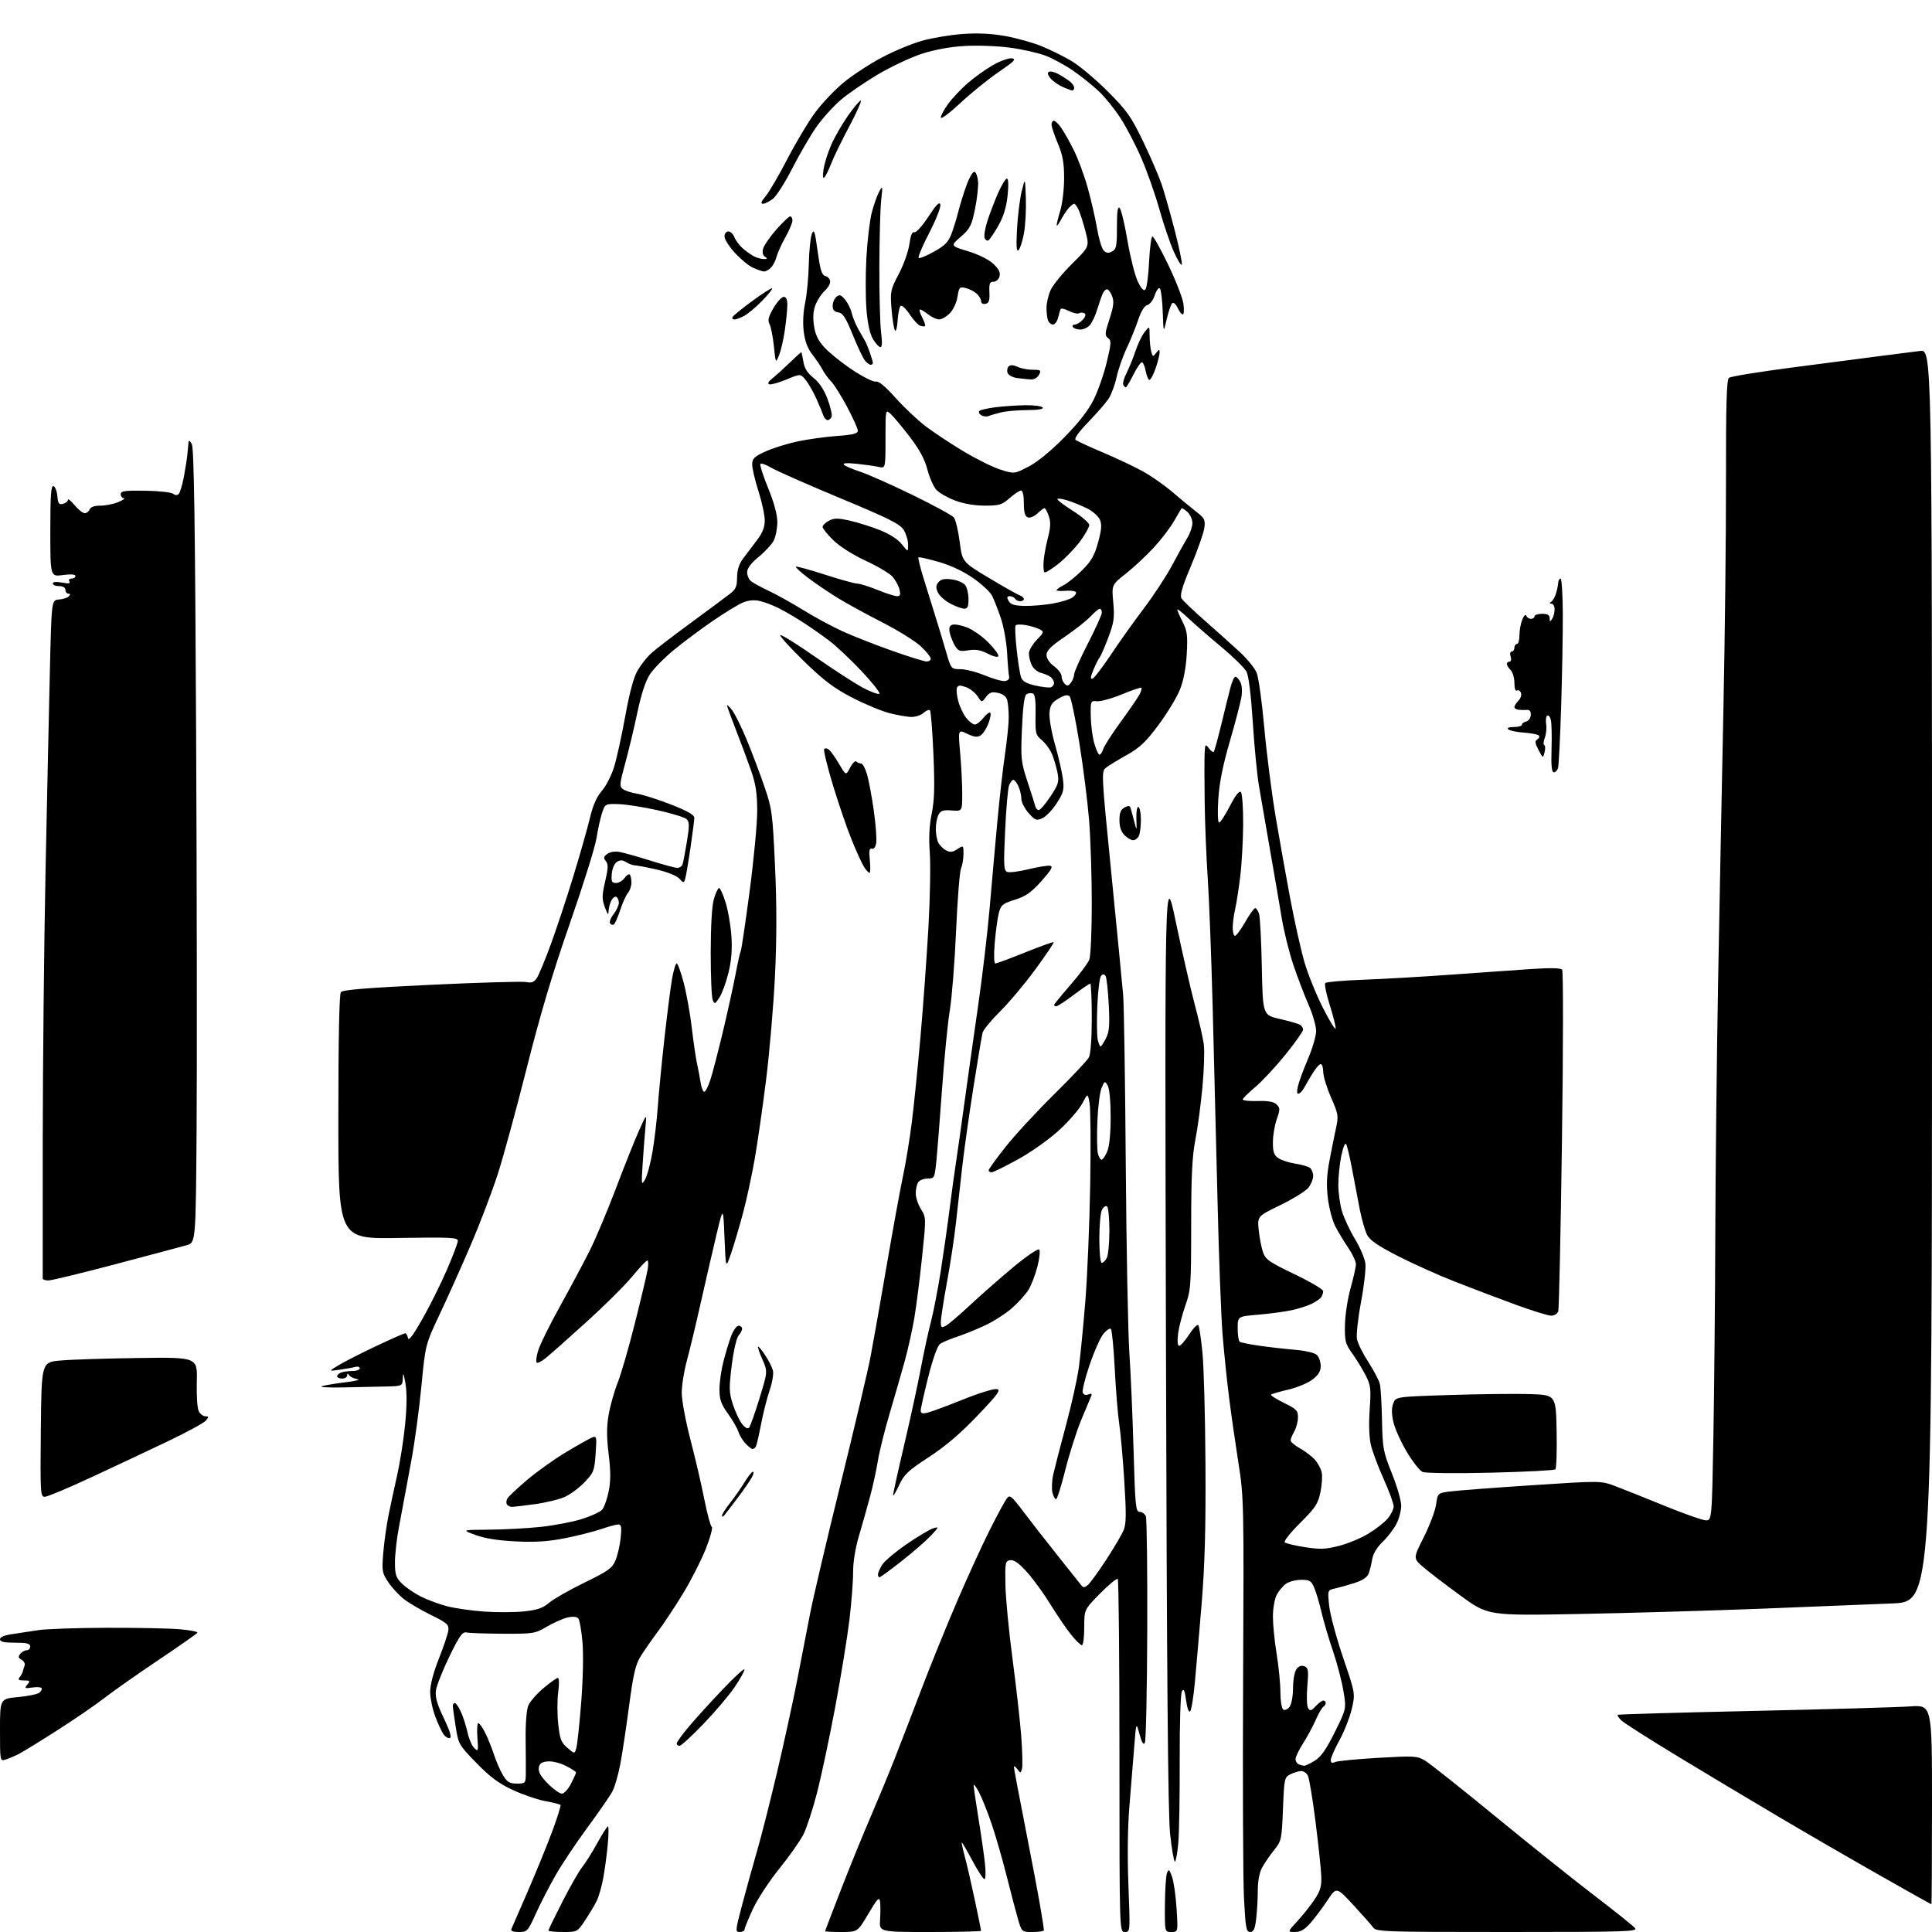 <?xml version="1.0" encoding="UTF-8" standalone="no"?>
<svg 
  version="1.1" 
  xmlns="http://www.w3.org/2000/svg" 
  xmlns:xlink="http://www.w3.org/1999/xlink" 
  xmlns:svg="http://www.w3.org/2000/svg"
  xmlns:rdf="http://www.w3.org/1999/02/22-rdf-syntax-ns#"
  xmlns:cc="http://creativecommons.org/ns#"
  xmlns:dc="http://purl.org/dc/elements/1.1/"
  viewBox="0 0 768 768"
  width="768"
  height="768"
>
<style>svg {background-color: white; }</style>"
<path stroke="none" fill="black" fill-rule="evenodd" d="M206.24,768.00C203.86,768.00 202.95,767.61 203.31,766.75C203.60,766.06 206.48,759.42 209.72,752.00C212.95,744.58 217.32,733.87 219.44,728.22C221.55,722.57 223.06,717.73 222.80,717.47C222.54,717.21 219.80,716.53 216.71,715.96C213.63,715.38 207.82,713.39 203.80,711.52C198.25,708.94 194.79,706.37 189.38,700.81C182.41,693.65 182.24,693.36 181.13,686.31C180.51,682.35 180.00,678.64 180.00,678.06C180.00,677.48 180.38,677.00 180.85,677.00C181.31,677.00 182.43,678.69 183.33,680.75C184.23,682.81 185.39,686.48 185.91,688.89C186.43,691.30 187.61,694.00 188.53,694.89C190.10,696.39 190.19,696.12 189.78,690.75C189.53,687.59 189.70,685.00 190.15,685.00C190.59,685.00 191.81,686.69 192.84,688.75C193.88,690.81 195.46,694.75 196.37,697.50C197.27,700.25 198.90,703.96 199.99,705.75C201.62,708.42 202.60,709.00 205.46,709.00C208.82,709.00 208.96,708.86 209.02,705.25C209.05,703.19 209.02,696.85 208.95,691.17C208.88,685.23 209.32,679.64 210.00,678.00C210.64,676.44 213.35,673.33 216.02,671.08C218.68,668.84 221.27,667.00 221.76,667.00C222.28,667.00 222.34,669.37 221.90,672.60C221.49,675.69 221.48,681.38 221.90,685.26C222.54,691.30 223.06,692.66 225.53,694.78C228.41,697.26 228.41,697.26 229.10,694.88C229.48,693.57 230.35,685.45 231.03,676.82C231.75,667.75 231.97,657.64 231.55,652.82C231.15,648.25 230.40,643.99 229.88,643.36C229.28,642.63 227.75,642.49 225.65,642.97C223.83,643.38 220.13,645.01 217.43,646.60C212.69,649.38 212.03,649.49 200.00,649.43C193.12,649.40 186.60,649.18 185.50,648.94C183.82,648.57 182.71,650.12 178.63,658.50C175.95,664.00 173.54,670.08 173.29,672.00C172.94,674.62 173.73,677.39 176.42,683.00C178.80,687.94 179.62,690.63 178.85,690.88C178.20,691.10 177.07,690.45 176.34,689.45C175.60,688.44 174.10,685.21 173.00,682.27C171.90,679.33 171.00,674.92 171.00,672.47C171.00,669.72 172.34,664.66 174.49,659.26C176.40,654.44 178.09,649.38 178.24,648.00C178.47,645.81 177.62,645.07 171.36,642.00C167.43,640.08 162.58,637.23 160.57,635.67C158.56,634.11 155.75,631.07 154.32,628.90C151.89,625.24 151.76,624.45 152.36,617.23C152.71,612.98 153.64,606.35 154.42,602.50C155.19,598.65 156.74,591.45 157.86,586.50C158.98,581.55 160.40,572.55 161.01,566.50C161.74,559.24 161.80,553.63 161.18,550.00C160.48,545.94 160.20,545.35 160.12,547.75C160.00,551.00 160.00,551.00 153.25,551.16C149.54,551.25 141.78,551.41 136.00,551.53C130.22,551.64 126.65,551.41 128.06,551.00C129.47,550.60 133.75,549.90 137.56,549.45C141.47,548.98 143.41,548.44 142.00,548.21C140.62,547.98 139.17,547.28 138.77,546.65C138.23,545.81 138.03,545.84 138.02,546.75C138.01,547.44 137.10,548.00 136.00,548.00C134.90,548.00 134.00,547.60 134.00,547.11C134.00,546.62 134.71,545.94 135.58,545.61C136.45,545.27 138.48,545.00 140.08,545.00C141.69,545.00 143.00,544.52 143.00,543.93C143.00,543.35 142.21,543.09 141.25,543.36C140.29,543.63 137.47,544.14 135.00,544.49C130.50,545.12 130.50,545.12 135.00,542.47C137.47,541.01 144.18,537.61 149.90,534.91C155.62,532.21 160.65,530.00 161.08,530.00C161.51,530.00 162.00,530.87 162.18,531.93C162.40,533.23 164.24,530.78 167.86,524.41C170.81,519.22 175.20,510.42 177.61,504.86C180.02,499.29 182.00,494.06 182.00,493.24C182.00,491.92 178.92,491.78 158.25,492.11C134.50,492.50 134.50,492.50 134.50,444.10C134.50,413.36 134.86,395.23 135.50,394.41C136.24,393.46 145.72,392.68 171.42,391.47C190.63,390.56 207.61,390.07 209.16,390.38C211.36,390.82 212.31,390.45 213.44,388.72C214.23,387.50 216.74,381.45 219.00,375.27C221.26,369.09 225.28,356.94 227.93,348.27C230.58,339.60 233.55,329.18 234.51,325.13C235.72,320.08 237.21,316.69 239.24,314.38C240.88,312.52 243.06,308.26 244.10,304.92C245.14,301.59 247.14,292.47 248.55,284.68C250.26,275.22 251.90,269.17 253.47,266.50C254.76,264.30 257.10,261.31 258.66,259.86C260.22,258.40 267.35,252.92 274.50,247.68C281.65,242.43 288.74,237.17 290.25,235.99C292.49,234.25 293.00,233.05 293.00,229.57C293.00,226.71 293.74,224.28 295.25,222.23C296.49,220.55 298.96,217.27 300.75,214.94C303.11,211.86 304.00,209.65 304.00,206.89C304.00,204.79 302.88,199.57 301.51,195.29C300.14,191.00 299.02,186.24 299.01,184.69C299.00,182.28 299.73,181.56 304.26,179.48C307.15,178.16 312.89,176.36 317.01,175.48C321.13,174.61 328.21,173.63 332.75,173.30C339.11,172.84 341.00,172.36 341.00,171.22C341.00,170.40 339.09,166.15 336.75,161.76C334.41,157.37 331.55,152.81 330.40,151.64C329.24,150.46 327.71,148.38 327.00,147.00C326.29,145.62 324.47,142.92 322.96,140.98C321.06,138.57 319.98,135.71 319.50,131.87C319.07,128.44 319.29,123.98 320.05,120.38C320.74,117.15 321.40,110.22 321.51,105.00C321.62,99.78 322.17,94.38 322.73,93.00C323.59,90.87 323.93,91.88 325.03,99.89C326.08,107.51 326.67,109.36 328.16,109.75C329.17,110.02 330.00,111.01 330.00,111.96C330.00,112.91 329.04,114.55 327.86,115.60C326.69,116.64 325.08,119.03 324.29,120.89C323.30,123.24 323.06,125.83 323.54,129.26C324.04,132.96 325.11,135.23 327.69,138.08C329.60,140.19 334.60,144.21 338.81,147.02C343.02,149.82 347.22,151.92 348.13,151.67C349.24,151.39 351.88,153.55 355.94,158.09C359.31,161.86 364.64,166.91 367.79,169.32C370.93,171.73 377.72,176.24 382.89,179.34C388.05,182.44 394.73,185.76 397.73,186.70C403.18,188.42 403.18,188.42 408.84,185.50C412.38,183.67 417.72,179.31 423.09,173.84C428.91,167.92 432.69,163.04 434.81,158.74C436.53,155.24 438.85,148.58 439.96,143.94C441.77,136.42 441.82,135.38 440.46,134.37C439.11,133.36 439.17,132.52 441.03,126.85C442.68,121.84 442.90,119.88 442.09,117.73C441.52,116.23 440.58,115.00 440.00,115.00C439.43,115.00 438.57,116.01 438.11,117.25C437.64,118.49 436.69,121.30 436.00,123.50C435.32,125.70 434.06,128.29 433.22,129.25C432.38,130.21 430.66,131.00 429.40,131.00C428.15,131.00 426.84,130.55 426.50,130.00C426.16,129.45 426.51,129.00 427.29,129.00C428.06,129.00 429.46,128.14 430.41,127.10C431.54,125.86 431.76,124.97 431.07,124.54C430.48,124.18 429.54,124.16 428.99,124.51C428.43,124.85 426.63,124.47 425.00,123.65C423.36,122.83 421.85,122.46 421.65,122.83C421.44,123.20 420.98,124.74 420.62,126.25C420.26,127.76 419.34,129.00 418.59,129.00C417.83,129.00 416.94,128.29 416.61,127.42C416.27,126.55 416.00,124.25 416.00,122.32C416.00,120.38 416.77,117.16 417.72,115.15C418.67,113.14 422.51,108.47 426.25,104.77C433.06,98.03 433.06,98.03 431.50,91.99C430.63,88.66 429.42,84.83 428.80,83.47C428.19,82.11 427.37,81.00 426.99,81.00C426.62,81.00 425.62,81.79 424.78,82.75C423.94,83.71 422.54,85.85 421.67,87.50C420.79,89.15 420.07,90.05 420.05,89.50C420.03,88.95 420.69,86.29 421.51,83.59C422.33,80.89 423.00,75.14 423.00,70.81C423.00,64.67 422.45,61.64 420.50,57.00C419.12,53.73 418.00,50.37 418.00,49.53C418.00,48.69 418.42,48.00 418.93,48.00C419.44,48.00 420.74,49.24 421.81,50.75C422.87,52.26 425.13,56.25 426.81,59.60C428.50,62.96 431.00,69.71 432.37,74.60C433.74,79.50 435.42,86.81 436.11,90.86C436.80,94.90 437.98,98.84 438.75,99.61C439.78,100.63 440.64,100.73 442.07,99.96C443.75,99.06 444.00,97.80 444.00,90.26C444.00,84.01 444.30,81.90 445.09,82.69C445.69,83.29 447.08,89.10 448.18,95.60C449.29,102.10 451.11,109.38 452.23,111.77C453.61,114.70 454.61,115.79 455.29,115.11C455.84,114.56 456.52,109.58 456.78,104.05C457.05,98.52 457.65,94.00 458.12,94.00C458.59,94.00 461.41,99.06 464.39,105.25C467.37,111.44 470.09,118.41 470.42,120.75C470.75,123.09 470.64,125.00 470.17,125.00C469.70,125.00 468.80,123.85 468.16,122.44C467.52,121.04 466.57,120.15 466.06,120.46C465.55,120.78 464.54,123.61 463.82,126.77C462.50,132.50 462.50,132.50 462.21,124.01C462.04,119.33 461.53,115.13 461.06,114.66C460.60,114.20 459.70,115.38 459.07,117.30C458.43,119.22 457.09,121.01 456.08,121.27C454.92,121.57 453.59,123.73 452.46,127.12C451.48,130.08 449.41,135.17 447.87,138.44C446.32,141.71 444.52,146.89 443.86,149.94C443.20,153.00 441.77,156.85 440.68,158.50C439.59,160.15 435.97,164.31 432.64,167.74C428.98,171.50 426.96,174.31 427.54,174.83C428.07,175.29 433.00,177.58 438.50,179.90C444.00,182.23 451.20,185.64 454.50,187.48C457.80,189.32 463.03,193.00 466.13,195.66C469.23,198.32 473.44,201.80 475.49,203.38C478.85,205.97 479.18,206.64 478.74,209.88C478.47,211.87 476.10,218.62 473.46,224.89C469.87,233.44 468.93,236.67 469.69,237.89C470.25,238.77 474.48,242.82 479.10,246.87C483.72,250.93 489.89,256.46 492.82,259.17C495.75,261.88 498.76,265.58 499.53,267.41C500.29,269.23 501.65,279.00 502.56,289.11C503.46,299.22 505.49,315.15 507.06,324.50C508.63,333.85 511.28,348.70 512.94,357.50C514.61,366.30 517.09,377.43 518.47,382.24C519.84,387.04 523.20,395.37 525.93,400.74C528.66,406.11 530.92,409.73 530.95,408.79C530.98,407.85 529.89,403.58 528.53,399.31C527.18,395.03 526.41,391.19 526.84,390.76C527.27,390.33 534.12,389.74 542.06,389.45C550.00,389.16 565.73,388.25 577.00,387.43C588.27,386.61 602.59,385.60 608.81,385.19C616.25,384.70 620.41,384.79 620.97,385.47C621.45,386.04 621.42,416.30 620.91,452.97C620.41,489.53 619.74,520.24 619.43,521.22C619.11,522.23 617.89,523.00 616.62,523.00C615.39,523.00 609.01,521.02 602.44,518.61C595.87,516.20 585.13,512.12 578.56,509.55C571.99,506.99 561.74,502.39 555.78,499.34C547.85,495.29 544.55,493.03 543.46,490.91C542.63,489.32 541.32,484.76 540.53,480.76C539.75,476.77 538.35,469.45 537.43,464.50C536.51,459.55 535.43,455.14 535.03,454.70C534.63,454.26 533.78,456.47 533.15,459.62C532.52,462.76 532.00,467.88 532.00,470.99C532.00,474.09 532.67,478.86 533.48,481.57C534.30,484.28 536.60,489.20 538.61,492.50C540.61,495.80 542.47,500.16 542.75,502.18C543.02,504.20 542.25,511.13 541.03,517.58C539.81,524.03 539.09,530.68 539.42,532.36C539.76,534.04 541.79,538.13 543.95,541.45C546.10,544.78 548.15,548.67 548.50,550.09C548.85,551.52 549.24,558.04 549.37,564.59C549.59,575.72 549.85,577.10 553.30,585.71C555.34,590.78 557.00,596.53 557.00,598.50C557.00,600.47 556.14,603.75 555.09,605.79C554.04,607.83 551.57,611.05 549.60,612.94C547.30,615.15 545.82,617.64 545.45,619.94C545.13,621.90 544.48,624.47 544.00,625.65C543.45,627.03 541.42,628.33 538.32,629.31C535.67,630.14 532.20,631.11 530.62,631.46C527.73,632.10 527.73,632.10 528.37,638.33C528.72,641.75 531.21,651.00 533.89,658.88C538.77,673.21 538.77,673.21 537.34,679.36C536.55,682.74 534.35,688.33 532.45,691.78C530.55,695.24 529.00,698.78 529.00,699.64C529.00,700.77 529.49,700.99 530.75,700.43C531.71,700.01 539.39,699.26 547.82,698.77C562.10,697.94 563.36,698.01 566.43,699.83C568.24,700.90 580.93,710.96 594.61,722.19C608.30,733.42 626.05,747.61 634.07,753.73C642.08,759.85 649.22,765.56 649.94,766.43C651.12,767.85 646.45,768.00 599.18,768.00C549.71,768.00 547.05,767.91 545.81,766.15C545.09,765.14 541.52,761.10 537.88,757.17C531.26,750.04 531.26,750.04 527.68,755.42C525.72,758.39 522.69,762.43 520.95,764.40C518.63,767.04 516.99,768.00 514.77,768.00C511.75,768.00 511.75,768.00 515.77,763.63C517.98,761.23 521.06,757.35 522.61,755.01C524.89,751.56 525.39,749.79 525.22,745.63C525.10,742.81 524.07,733.09 522.93,724.04C521.78,714.99 520.41,706.78 519.89,705.79C519.36,704.81 518.16,704.01 517.21,704.01C516.27,704.02 514.38,704.60 513.00,705.29C510.58,706.51 510.48,706.94 510.00,719.11C509.52,731.22 509.39,731.79 506.50,735.40C504.85,737.45 502.71,740.57 501.75,742.32C500.64,744.34 500.00,747.69 499.99,751.50C499.99,754.80 499.70,759.86 499.35,762.75C498.86,766.85 498.34,768.00 496.96,768.00C495.41,768.00 495.12,766.46 494.51,754.75C494.12,747.46 493.96,708.65 494.15,668.50C494.49,597.22 494.45,595.17 492.29,581.50C491.08,573.80 489.40,562.10 488.57,555.50C487.73,548.90 486.57,537.65 485.99,530.50C485.41,523.35 484.50,499.27 483.98,477.00C483.45,454.73 482.58,420.07 482.05,400.00C481.51,379.93 480.63,356.98 480.09,349.00C479.54,341.02 479.00,327.52 478.88,319.00C478.76,310.48 478.75,301.70 478.86,299.50C479.05,295.77 479.16,295.63 480.52,297.43C481.32,298.49 482.21,299.13 482.48,298.85C482.76,298.57 484.12,293.65 485.50,287.92C486.88,282.19 488.52,275.59 489.14,273.25C489.75,270.91 490.64,269.00 491.09,269.00C491.55,269.00 492.43,269.93 493.04,271.07C493.70,272.31 493.87,274.79 493.46,277.22C493.08,279.46 490.99,287.42 488.82,294.90C486.06,304.38 484.69,311.30 484.29,317.75C483.96,322.97 484.10,327.00 484.60,327.00C485.10,326.99 487.03,324.04 488.89,320.44C491.11,316.14 492.62,314.22 493.26,314.86C493.81,315.41 494.21,321.17 494.17,327.76C494.13,334.32 493.60,343.69 492.99,348.59C492.39,353.49 491.48,359.30 490.97,361.50C490.46,363.70 490.04,366.96 490.02,368.75C490.01,370.54 490.42,372.00 490.93,372.00C491.44,372.00 493.27,369.53 495.00,366.50C496.73,363.48 498.51,361.00 498.96,361.00C499.40,361.00 500.09,362.01 500.49,363.25C500.89,364.49 501.39,374.05 501.60,384.50C501.98,403.50 501.98,403.50 508.78,405.06C512.52,405.92 516.13,406.96 516.79,407.37C517.46,407.78 518.00,408.66 518.00,409.32C518.00,409.98 514.87,414.41 511.05,419.16C507.22,423.91 501.82,429.72 499.05,432.06C496.27,434.40 494.00,436.66 494.00,437.08C494.00,437.50 496.68,437.77 499.96,437.67C504.20,437.55 506.37,437.95 507.48,439.06C508.89,440.46 508.90,441.04 507.52,444.93C506.69,447.31 506.00,451.43 506.00,454.10C506.00,458.03 506.43,459.23 508.25,460.43C509.49,461.24 512.52,462.21 515.00,462.59C517.48,462.96 520.06,463.72 520.75,464.26C521.44,464.80 522.00,466.25 522.00,467.49C522.00,468.72 521.15,470.81 520.12,472.12C519.08,473.44 514.08,476.54 509.02,479.01C499.80,483.50 499.80,483.50 500.36,489.00C500.67,492.02 501.44,495.98 502.07,497.79C503.08,500.68 504.61,501.74 514.61,506.53C520.88,509.53 525.99,512.55 525.98,513.24C525.98,513.93 525.64,515.00 525.23,515.61C524.83,516.22 523.15,517.40 521.50,518.24C519.85,519.07 516.18,520.25 513.35,520.85C510.51,521.45 504.55,522.24 500.10,522.61C492.00,523.29 492.00,523.29 492.00,528.08C492.00,530.72 492.37,533.11 492.83,533.39C493.29,533.68 496.55,534.34 500.08,534.87C503.61,535.40 509.99,536.14 514.27,536.51C519.02,536.91 522.61,537.75 523.52,538.66C524.33,539.47 525.00,541.44 525.00,543.02C525.00,545.10 524.09,546.60 521.70,548.41C519.89,549.80 515.57,551.59 512.10,552.40C508.63,553.21 505.56,554.10 505.28,554.39C504.99,554.67 507.29,556.15 510.38,557.66C515.39,560.12 516.00,560.75 515.96,563.46C515.95,565.13 515.29,567.62 514.50,569.00C513.71,570.38 513.05,571.98 513.04,572.57C513.02,573.15 514.69,574.58 516.76,575.74C518.82,576.91 521.47,578.90 522.63,580.18C523.79,581.46 525.02,583.71 525.37,585.19C525.72,586.66 525.50,590.26 524.89,593.19C523.92,597.81 522.88,599.39 516.83,605.39C513.01,609.19 510.25,612.65 510.70,613.10C511.14,613.54 514.75,614.41 518.71,615.02C524.70,615.95 526.96,615.87 532.20,614.53C535.67,613.65 540.91,611.48 543.85,609.71C546.80,607.95 550.29,605.23 551.60,603.67C552.92,602.12 554.00,599.93 554.00,598.81C554.00,597.68 552.20,592.77 550.01,587.90C547.81,583.02 545.52,576.89 544.92,574.27C544.25,571.39 544.08,565.86 544.47,560.32C545.04,552.10 544.88,550.68 542.92,546.82C541.72,544.44 539.33,540.54 537.62,538.14C534.78,534.16 534.51,533.13 534.64,526.64C534.71,522.71 535.72,516.13 536.89,512.02C538.05,507.91 539.00,503.63 539.00,502.52C538.99,501.41 537.62,498.48 535.94,496.00C534.27,493.52 531.96,489.72 530.83,487.55C529.69,485.38 528.36,480.39 527.87,476.47C527.21,471.18 527.37,467.29 528.48,461.42C529.30,457.06 530.47,451.21 531.09,448.40C532.13,443.63 532.01,442.85 529.10,436.23C527.40,432.35 526.00,427.78 526.00,426.08C526.00,424.39 525.56,423.00 525.01,423.00C524.47,423.00 523.00,424.69 521.73,426.75C520.47,428.81 518.97,431.37 518.40,432.44C517.83,433.51 516.87,434.54 516.27,434.74C515.54,434.99 515.43,434.03 515.95,431.80C516.36,429.99 518.15,425.12 519.92,421.00C521.68,416.88 523.15,411.89 523.18,409.93C523.21,407.97 521.85,403.20 520.15,399.35C518.46,395.49 515.72,388.30 514.07,383.38C512.42,378.45 510.37,370.16 509.51,364.96C508.65,359.76 506.57,347.62 504.88,338.00C503.20,328.38 501.22,316.90 500.47,312.50C499.72,308.10 498.61,296.67 498.00,287.10C497.31,276.23 496.37,268.68 495.50,267.00C494.73,265.52 490.14,261.02 485.30,257.00C480.46,252.98 474.59,247.86 472.25,245.64C469.91,243.41 468.00,241.92 468.00,242.33C468.00,242.74 468.95,244.94 470.11,247.22C471.92,250.77 472.16,252.59 471.75,259.93C471.44,265.44 470.49,270.48 469.07,274.06C467.86,277.12 464.05,283.42 460.61,288.06C455.58,294.85 453.13,297.19 448.12,300.00C444.68,301.93 440.94,304.20 439.81,305.06C437.74,306.63 437.74,306.63 441.81,347.56C444.04,370.08 446.14,391.65 446.47,395.50C446.80,399.35 447.27,429.73 447.51,463.00C447.76,496.27 448.40,530.02 448.95,538.00C449.49,545.98 450.24,563.41 450.62,576.75C451.25,598.84 451.47,601.00 453.05,601.00C454.00,601.00 455.11,601.79 455.49,602.75C455.88,603.71 456.14,624.04 456.05,647.93C455.97,671.81 455.54,692.00 455.10,692.79C454.54,693.79 453.89,692.74 452.97,689.36C451.64,684.50 451.64,684.50 450.86,694.50C450.44,700.00 449.59,710.48 448.97,717.79C448.27,726.07 448.12,738.05 448.57,749.54C449.28,767.96 449.28,768.00 447.14,768.00C445.00,768.00 445.00,768.00 445.00,698.17C445.00,659.76 444.70,628.03 444.33,627.66C443.96,627.29 440.81,629.88 437.33,633.41C431.00,639.84 431.00,639.84 431.00,646.92C431.00,650.81 430.58,654.00 430.07,654.00C429.55,654.00 427.60,652.09 425.73,649.75C423.86,647.41 420.17,642.00 417.54,637.73C414.92,633.45 410.73,627.69 408.24,624.93C405.07,621.40 403.09,619.99 401.61,620.20C399.62,620.48 399.51,621.03 399.67,630.00C399.76,635.23 401.04,648.50 402.50,659.50C403.96,670.50 405.52,684.37 405.97,690.31C406.41,696.26 406.55,702.01 406.27,703.09C405.78,704.95 405.69,704.96 404.41,703.27C403.67,702.30 403.05,701.88 403.03,702.34C403.01,702.80 405.01,713.38 407.46,725.84C409.91,738.30 412.61,752.55 413.45,757.50C414.30,762.45 415.00,766.84 415.00,767.25C415.00,767.66 413.01,768.00 410.57,768.00C406.14,768.00 406.14,768.00 404.63,762.75C403.80,759.86 401.76,752.10 400.10,745.50C398.43,738.90 395.77,729.66 394.17,724.98C392.58,720.29 390.34,714.66 389.18,712.48C388.03,710.29 387.07,709.03 387.04,709.67C387.02,710.32 387.87,716.17 388.93,722.67C389.99,729.18 391.16,737.31 391.53,740.75C391.90,744.19 391.81,747.00 391.34,747.00C390.87,747.00 388.69,743.66 386.50,739.57C384.32,735.48 382.42,732.24 382.30,732.37C382.18,732.49 382.73,735.05 383.53,738.05C384.34,741.05 386.12,748.79 387.50,755.27C388.87,761.74 390.00,767.25 390.00,767.52C390.00,767.78 380.89,768.00 369.75,768.00C349.50,768.00 349.50,768.00 349.84,763.14C350.02,760.46 350.02,757.20 349.83,755.89C349.53,753.89 348.78,754.68 345.19,760.75C340.91,768.00 340.91,768.00 334.46,768.00C330.91,768.00 328.00,767.85 328.00,767.68C328.00,767.50 330.88,759.96 334.39,750.93C337.90,741.89 343.11,729.10 345.97,722.50C348.82,715.90 353.11,705.55 355.49,699.50C357.87,693.45 362.73,680.85 366.28,671.50C369.83,662.15 376.21,646.43 380.45,636.57C384.69,626.71 390.56,613.89 393.50,608.07C396.43,602.26 399.44,596.69 400.19,595.70C401.43,594.06 402.00,594.52 407.02,601.17C410.03,605.16 416.10,612.94 420.50,618.45C424.90,623.96 429.01,629.13 429.64,629.94C430.61,631.20 431.03,631.22 432.43,630.06C433.33,629.31 436.60,624.83 439.69,620.10C442.77,615.37 445.90,610.07 446.63,608.33C447.70,605.78 447.76,601.98 446.93,588.83C446.37,579.85 445.46,569.58 444.91,566.00C444.36,562.42 443.56,552.65 443.14,544.27C442.71,535.89 442.02,528.69 441.59,528.27C441.17,527.85 439.81,528.77 438.57,530.31C437.34,531.86 434.87,537.42 433.10,542.67C431.32,547.92 430.11,552.83 430.40,553.59C430.71,554.42 431.60,554.71 432.64,554.31C433.87,553.83 434.17,554.05 433.72,555.08C433.37,555.86 431.59,560.13 429.75,564.58C427.92,569.02 425.09,577.90 423.48,584.33C421.86,590.75 420.20,596.00 419.79,596.00C419.38,596.00 418.73,594.79 418.36,593.30C417.99,591.82 418.14,588.56 418.70,586.05C419.27,583.55 421.54,574.75 423.76,566.50C425.98,558.25 428.28,547.90 428.87,543.50C429.46,539.10 430.61,527.40 431.42,517.50C432.22,507.60 433.10,486.68 433.37,471.00C433.64,455.32 433.53,440.70 433.12,438.50C432.39,434.50 432.39,434.50 430.25,438.61C429.07,440.87 424.98,445.60 421.17,449.13C417.25,452.76 410.14,457.82 404.81,460.78C399.62,463.65 394.85,466.00 394.19,466.00C393.54,466.00 393.00,465.65 393.00,465.21C393.00,464.78 396.00,460.62 399.68,455.96C403.35,451.31 412.06,441.88 419.04,435.00C426.01,428.12 432.23,421.52 432.86,420.32C433.55,418.99 434.00,412.79 434.00,404.57C434.00,397.10 433.72,391.00 433.39,391.00C433.05,391.00 430.08,393.03 426.79,395.50C423.50,397.98 420.40,400.00 419.90,400.00C419.41,400.00 419.00,399.77 419.00,399.50C419.00,399.22 421.93,395.63 425.52,391.52C429.10,387.41 432.47,382.88 433.02,381.46C433.56,380.03 434.00,369.99 434.00,359.13C434.00,348.28 433.52,333.43 432.94,326.13C432.35,318.83 430.61,304.98 429.06,295.35C427.51,285.73 425.77,277.37 425.19,276.79C424.45,276.05 423.15,276.31 420.82,277.67C418.12,279.24 417.44,280.31 417.18,283.40C417.01,285.49 418.00,291.14 419.38,295.96C420.76,300.78 422.17,306.92 422.52,309.61C423.07,313.93 422.78,315.05 420.08,319.27C418.40,321.89 415.84,324.57 414.40,325.23C412.00,326.32 411.52,326.14 408.88,323.20C407.30,321.42 406.00,318.87 406.00,317.53C406.00,316.19 405.48,313.95 404.84,312.55C404.20,311.15 403.29,310.00 402.81,310.00C402.34,310.00 401.57,311.01 401.11,312.25C400.65,313.49 399.94,321.59 399.55,330.25C398.91,344.14 399.01,346.07 400.41,346.61C401.29,346.94 405.12,346.45 408.92,345.52C412.73,344.59 416.58,343.98 417.47,344.16C418.71,344.42 417.88,345.88 414.01,350.21C409.93,354.78 407.80,356.28 403.44,357.65C398.54,359.20 397.88,359.74 397.05,362.94C396.54,364.90 395.81,370.21 395.43,374.75C395.02,379.62 395.12,383.00 395.67,383.00C396.17,383.00 401.52,381.02 407.54,378.59C413.57,376.17 418.66,374.34 418.86,374.53C419.05,374.72 415.83,379.52 411.69,385.19C407.55,390.86 401.23,398.41 397.64,401.96C394.05,405.51 390.87,409.38 390.57,410.56C390.28,411.74 388.66,421.43 386.97,432.10C385.29,442.77 383.26,457.12 382.48,464.00C381.70,470.88 380.56,481.00 379.96,486.50C379.35,492.00 377.77,502.45 376.43,509.72C375.09,516.99 374.00,524.09 374.00,525.50C374.00,527.76 374.24,527.94 375.99,527.01C377.08,526.42 381.47,522.68 385.74,518.69C390.01,514.71 397.72,507.94 402.88,503.65C408.03,499.36 412.63,496.23 413.09,496.69C413.55,497.15 413.23,500.23 412.38,503.52C411.53,506.81 409.94,510.95 408.85,512.72C407.76,514.49 404.82,517.75 402.31,519.96C399.80,522.17 394.99,525.27 391.62,526.84C388.26,528.42 383.20,530.47 380.40,531.39C377.59,532.31 374.55,533.61 373.64,534.28C372.65,535.01 370.77,540.30 368.99,547.36C367.35,553.88 366.00,559.89 366.00,560.72C366.00,561.85 366.67,562.05 368.75,561.55C370.26,561.18 376.55,558.85 382.72,556.37C388.88,553.88 394.92,552.00 396.12,552.18C398.00,552.45 396.95,553.93 388.57,562.73C381.86,569.78 375.87,574.89 369.27,579.20C360.93,584.65 359.40,586.09 357.36,590.47C356.07,593.24 355.02,594.99 355.01,594.36C355.00,593.73 356.99,584.73 359.43,574.36C361.87,563.99 364.84,550.33 366.03,544.00C367.22,537.67 369.02,529.35 370.04,525.50C371.05,521.65 372.80,512.65 373.93,505.50C375.05,498.35 376.66,487.10 377.49,480.50C378.33,473.90 379.47,465.57 380.03,462.00C380.59,458.43 382.15,447.40 383.50,437.50C384.86,427.60 387.30,410.27 388.93,399.00C390.56,387.73 392.59,370.40 393.44,360.50C394.29,350.60 395.67,335.07 396.52,326.00C397.36,316.93 398.72,305.03 399.53,299.57C400.34,294.11 400.99,287.59 400.99,285.07C400.98,282.56 400.71,279.51 400.38,278.31C400.01,276.89 398.71,275.88 396.74,275.44C394.27,274.90 393.35,275.21 391.97,277.04C390.25,279.32 390.25,279.32 388.56,276.73C387.63,275.31 385.53,273.68 383.89,273.11C381.57,272.30 380.79,272.37 380.39,273.43C380.10,274.18 380.35,276.58 380.94,278.76C381.53,280.95 382.94,283.92 384.08,285.37C385.21,286.82 386.75,288.00 387.50,288.00C388.25,288.00 389.79,286.81 390.94,285.35C392.09,283.89 393.31,282.98 393.66,283.32C394.00,283.67 393.66,285.60 392.89,287.62C392.13,289.63 390.74,291.76 389.80,292.35C388.54,293.15 387.19,292.99 384.48,291.69C380.85,289.96 380.85,289.96 381.67,299.23C382.13,304.33 382.50,311.65 382.50,315.50C382.50,322.50 382.50,322.50 378.33,322.17C374.97,321.91 373.94,322.24 373.08,323.86C372.48,324.96 372.00,327.50 372.00,329.50C372.00,331.50 372.46,333.99 373.02,335.04C373.59,336.09 374.97,337.45 376.09,338.05C377.67,338.89 378.69,338.78 380.57,337.55C382.98,335.96 383.00,335.98 383.00,339.43C383.00,341.34 382.56,343.94 382.02,345.20C381.48,346.47 380.60,357.62 380.06,370.00C379.51,382.38 378.40,396.55 377.58,401.50C376.76,406.45 375.36,420.62 374.47,433.00C373.58,445.38 372.54,458.43 372.17,462.00C371.52,468.28 371.41,468.50 368.72,468.50C367.19,468.50 365.51,469.18 364.98,470.00C364.46,470.82 364.02,472.80 364.02,474.38C364.01,475.97 364.94,478.79 366.09,480.64C368.17,484.01 368.17,484.12 366.53,499.76C365.63,508.42 364.24,519.33 363.45,524.00C362.65,528.67 360.95,536.33 359.66,541.00C358.37,545.67 355.67,555.04 353.67,561.81C351.66,568.57 349.55,577.08 348.97,580.70C348.39,584.32 347.00,590.71 345.87,594.89C344.75,599.08 342.76,606.10 341.46,610.50C340.00,615.42 339.10,621.00 339.12,625.00C339.14,628.58 338.47,637.12 337.65,644.00C336.82,650.88 334.29,666.40 332.03,678.50C329.76,690.60 326.52,705.90 324.83,712.50C323.13,719.10 320.68,726.61 319.38,729.19C318.09,731.77 313.81,737.85 309.89,742.69C305.96,747.54 301.23,754.73 299.37,758.68C297.52,762.64 296.00,766.35 296.00,766.93C296.00,767.52 295.14,768.00 294.08,768.00C292.24,768.00 292.28,767.54 295.00,757.25C296.56,751.34 299.24,741.67 300.95,735.77C302.66,729.88 306.26,715.70 308.95,704.27C311.64,692.85 315.20,676.52 316.87,668.00C318.53,659.48 320.85,647.55 322.01,641.50C323.18,635.45 328.62,612.27 334.11,590.00C339.60,567.73 344.96,545.00 346.02,539.50C347.07,534.00 349.98,517.58 352.48,503.00C354.98,488.43 357.90,472.45 358.96,467.50C360.02,462.55 361.57,453.10 362.41,446.50C363.26,439.90 364.83,424.38 365.92,412.00C367.00,399.62 368.42,380.05 369.07,368.50C369.72,356.95 369.96,343.64 369.60,338.92C369.16,333.10 369.41,328.13 370.37,323.42C371.45,318.12 371.61,312.58 371.05,299.75C370.66,290.54 370.03,282.70 369.67,282.34C369.31,281.98 368.19,282.43 367.18,283.34C366.17,284.25 364.01,285.00 362.38,285.00C360.75,285.00 356.76,284.31 353.50,283.46C350.25,282.61 343.52,279.80 338.55,277.21C331.44,273.51 327.38,270.43 319.54,262.80C314.06,257.46 309.85,252.82 310.19,252.48C310.53,252.14 316.84,256.07 324.22,261.21C331.60,266.36 340.17,271.89 343.26,273.51C346.35,275.13 349.19,276.14 349.58,275.76C349.96,275.38 346.76,271.34 342.48,266.78C338.19,262.23 332.40,256.77 329.59,254.66C326.79,252.54 322.16,249.30 319.31,247.46C316.46,245.61 312.18,243.11 309.81,241.90C307.44,240.68 303.95,239.34 302.07,238.91C299.77,238.39 297.52,238.59 295.30,239.52C293.47,240.28 288.04,243.61 283.24,246.90C278.43,250.20 271.46,255.40 267.75,258.47C264.04,261.54 259.82,265.83 258.37,268.02C256.63,270.65 254.94,275.78 253.36,283.24C252.06,289.42 249.87,298.54 248.51,303.49C246.28,311.61 246.19,312.62 247.61,313.68C248.48,314.33 251.06,315.16 253.34,315.53C255.63,315.90 261.66,317.83 266.75,319.81C273.09,322.29 276.00,323.93 276.00,325.04C276.00,325.92 275.31,331.34 274.46,337.07C273.62,342.81 272.68,348.33 272.37,349.34C271.83,351.10 271.73,351.09 269.98,349.21C268.93,348.08 265.13,346.57 260.96,345.63C257.00,344.73 253.13,344.00 252.36,344.00C251.60,344.00 250.08,343.44 248.98,342.76C247.52,341.84 246.53,341.80 245.25,342.61C244.23,343.25 243.37,345.23 243.19,347.35C242.93,350.44 243.19,351.00 244.88,351.00C245.98,351.00 247.51,350.10 248.28,349.01C249.05,347.91 249.98,347.31 250.34,347.67C250.70,348.04 251.00,349.46 251.00,350.84C251.00,352.22 250.38,354.05 249.63,354.92C248.87,355.79 247.49,358.86 246.55,361.74C245.61,364.62 244.46,367.21 243.99,367.50C243.52,367.79 242.85,367.57 242.50,367.01C242.16,366.44 242.80,364.80 243.94,363.36C245.07,361.91 246.00,359.92 246.00,358.92C246.00,357.93 245.57,356.85 245.05,356.53C244.53,356.21 243.63,356.83 243.05,357.91C242.47,358.99 241.97,360.91 241.93,362.18C241.88,363.97 241.54,363.62 240.46,360.68C239.25,357.38 239.26,355.99 240.57,350.34C241.79,345.08 241.84,343.52 240.83,342.30C239.80,341.06 239.91,340.54 241.41,339.44C242.53,338.62 244.47,338.33 246.37,338.68C248.09,339.00 253.60,340.55 258.60,342.13C263.61,343.71 268.40,345.00 269.25,345.00C270.09,345.00 271.01,344.41 271.29,343.69C271.57,342.96 272.36,338.88 273.05,334.62C274.10,328.10 274.07,326.66 272.90,325.59C272.13,324.88 266.88,323.29 261.23,322.04C255.58,320.79 248.62,319.71 245.75,319.64C240.61,319.50 240.54,319.54 239.33,323.17C238.66,325.18 237.66,329.68 237.12,333.17C236.58,336.65 231.82,351.88 226.55,367.00C219.75,386.49 214.76,403.23 209.40,424.50C205.24,441.00 200.03,460.07 197.82,466.87C195.62,473.68 190.91,486.05 187.36,494.37C183.80,502.69 178.24,515.12 174.99,522.00C169.09,534.50 169.09,534.50 167.52,551.00C166.65,560.08 164.86,573.35 163.53,580.50C162.21,587.65 160.87,594.85 160.56,596.50C160.25,598.15 159.33,603.10 158.50,607.50C157.68,611.90 157.00,618.03 157.00,621.11C157.00,625.90 157.40,627.13 159.74,629.47C161.25,630.98 164.62,633.29 167.23,634.61C169.83,635.94 174.53,637.68 177.66,638.50C180.80,639.32 187.48,640.27 192.51,640.63C197.53,640.98 204.68,640.95 208.39,640.55C213.62,639.99 215.84,639.22 218.31,637.11C220.07,635.62 226.38,632.02 232.34,629.11C241.85,624.47 243.36,623.39 244.68,620.23C245.51,618.25 246.43,614.24 246.73,611.31C247.17,607.04 246.99,606.00 245.80,606.00C244.98,606.00 241.88,606.83 238.91,607.85C235.93,608.87 229.47,610.50 224.54,611.47C217.94,612.78 212.82,613.11 205.04,612.73C197.99,612.39 192.68,611.54 189.00,610.18C183.50,608.15 183.50,608.15 194.29,608.07C200.22,608.03 209.45,607.54 214.79,606.98C220.13,606.42 227.51,605.02 231.19,603.87C234.87,602.73 238.54,601.05 239.34,600.14C240.14,599.24 241.31,595.98 241.94,592.90C242.79,588.73 242.79,584.96 241.95,578.06C241.12,571.18 241.12,567.13 241.96,562.29C242.59,558.71 244.20,553.02 245.54,549.64C246.89,546.26 249.96,535.62 252.38,526.00C254.80,516.38 257.07,506.81 257.43,504.75C257.79,502.69 257.73,501.03 257.30,501.07C256.86,501.10 254.13,504.01 251.22,507.53C248.32,511.05 240.07,519.23 232.90,525.71C225.72,532.20 218.52,538.58 216.90,539.89C215.28,541.21 213.67,542.00 213.32,541.65C212.97,541.30 213.24,539.14 213.93,536.85C214.61,534.56 218.54,526.61 222.66,519.18C226.78,511.75 232.08,501.81 234.45,497.09C236.81,492.36 241.47,481.30 244.80,472.50C248.13,463.70 252.26,453.35 253.98,449.50C257.11,442.50 257.11,442.50 256.54,448.50C256.23,451.80 255.74,458.32 255.44,463.00C254.93,470.98 254.99,471.34 256.42,468.86C257.26,467.40 258.59,462.45 259.38,457.86C260.16,453.26 261.11,445.23 261.48,440.00C261.85,434.77 263.03,422.62 264.10,413.00C265.17,403.38 266.53,392.69 267.12,389.25C267.72,385.81 268.56,383.00 268.99,383.00C269.43,383.00 270.69,386.49 271.80,390.75C272.91,395.01 274.35,403.00 274.99,408.50C275.63,414.00 276.55,420.30 277.02,422.50C277.50,424.70 278.16,428.19 278.49,430.25C278.82,432.31 279.48,434.00 279.96,434.00C280.45,434.00 281.53,431.86 282.38,429.25C283.23,426.64 285.49,417.98 287.39,410.00C289.29,402.02 291.55,391.75 292.42,387.16C293.28,382.57 294.20,378.48 294.46,378.06C294.72,377.64 296.30,367.01 297.97,354.43C299.63,341.85 301.00,327.46 301.00,322.45C301.00,315.44 300.45,311.76 298.60,306.43C297.28,302.62 294.58,295.35 292.60,290.29C290.62,285.22 289.00,280.77 289.00,280.40C289.00,280.03 289.91,280.89 291.02,282.30C292.13,283.71 294.77,289.06 296.88,294.18C299.00,299.31 302.15,307.66 303.89,312.75C306.89,321.49 307.12,323.26 308.08,344.25C308.79,359.56 308.78,373.21 308.06,388.00C307.48,399.82 305.88,418.50 304.50,429.50C303.12,440.50 301.08,454.68 299.96,461.00C298.85,467.32 296.80,476.77 295.42,482.00C294.03,487.23 291.91,494.43 290.70,498.00C288.50,504.50 288.50,504.50 288.00,492.00C287.50,479.50 287.50,479.50 284.76,491.00C283.25,497.32 280.45,509.48 278.53,518.00C276.62,526.52 274.14,536.84 273.03,540.93C271.91,545.02 271.00,550.76 271.00,553.68C271.00,556.60 272.55,564.95 274.45,572.24C276.36,579.54 278.84,590.20 279.97,595.95C281.11,601.70 282.44,606.65 282.93,606.96C283.42,607.26 282.35,611.20 280.56,615.71C278.76,620.22 274.76,628.10 271.66,633.21C268.56,638.32 264.02,645.20 261.56,648.50C259.10,651.80 255.97,656.30 254.61,658.50C252.62,661.72 251.73,665.57 250.06,678.21C248.92,686.84 247.34,697.27 246.55,701.39C245.77,705.50 244.39,710.28 243.49,712.02C242.59,713.75 238.15,720.20 233.62,726.34C229.09,732.48 223.32,741.10 220.82,745.50C218.31,749.90 214.78,756.76 212.98,760.75C209.83,767.72 209.57,768.00 206.24,768.00zM223.75,768.00C220.59,768.00 218.00,767.74 218.00,767.42C218.00,767.10 220.53,761.90 223.62,755.86C226.71,749.82 230.23,743.66 231.44,742.19C232.65,740.71 235.32,736.46 237.37,732.75C239.42,729.04 241.36,726.00 241.68,726.00C242.00,726.00 241.96,729.26 241.59,733.25C241.22,737.24 240.42,743.20 239.81,746.50C239.21,749.80 238.06,753.85 237.27,755.50C236.47,757.15 234.40,760.64 232.66,763.25C229.50,767.99 229.50,768.00 223.75,768.00zM465.65,768.00C463.00,768.00 463.00,768.00 463.07,757.25C463.11,751.34 463.48,745.62 463.90,744.55C464.57,742.85 464.83,743.05 465.90,746.05C466.58,747.95 467.39,753.66 467.71,758.75C468.29,768.00 468.29,768.00 465.65,768.00zM767.75,756.99C767.61,756.98 758.27,751.74 747.00,745.34C735.73,738.94 717.95,728.65 707.50,722.47C697.05,716.30 679.05,705.52 667.50,698.53C655.95,691.53 645.63,684.96 644.56,683.93C643.49,682.90 642.81,681.88 643.06,681.67C643.30,681.46 667.58,680.76 697.00,680.12C726.42,679.47 754.44,678.67 759.25,678.33C768.00,677.70 768.00,677.70 768.00,717.35C768.00,739.16 767.89,757.00 767.75,756.99zM467.03,740.00C466.64,740.00 465.79,735.08 465.14,729.07C464.29,721.21 463.82,665.71 463.48,531.82C463.00,345.50 463.00,345.50 467.41,366.50C469.84,378.05 473.18,392.68 474.85,399.00C476.52,405.32 478.17,412.52 478.52,415.00C478.87,417.48 478.64,425.12 478.00,432.00C477.37,438.88 476.11,448.32 475.19,453.00C473.91,459.56 473.52,467.32 473.51,487.00C473.50,511.07 473.37,512.86 471.19,519.00C469.92,522.58 468.62,527.64 468.30,530.25C467.94,533.19 468.11,535.00 468.74,535.00C469.30,535.00 471.11,532.93 472.76,530.40C474.41,527.86 476.03,526.25 476.38,526.80C476.72,527.36 477.45,532.24 477.99,537.66C478.54,543.07 479.08,563.02 479.19,582.00C479.34,607.48 478.94,621.99 477.67,637.50C476.72,649.05 475.50,663.21 474.96,668.96C474.43,674.71 473.59,679.81 473.10,680.30C472.58,680.82 471.91,678.99 471.49,675.93C470.93,671.86 470.55,671.05 469.82,672.37C469.28,673.33 468.90,685.20 468.95,699.78C469.00,713.93 468.74,728.76 468.38,732.75C468.02,736.74 467.41,740.00 467.03,740.00zM223.36,713.00C224.24,713.00 225.87,711.22 226.98,709.04C228.09,706.86 229.00,704.85 229.00,704.56C229.00,704.27 227.17,703.11 224.93,701.96C222.61,700.78 219.48,700.02 217.68,700.19C215.24,700.43 214.42,701.03 214.17,702.79C213.95,704.39 215.05,706.28 217.81,709.04C219.98,711.22 222.48,713.00 223.36,713.00zM518.38,701.92C518.87,701.96 520.78,701.06 522.63,699.92C525.11,698.39 527.20,695.41 530.61,688.54C535.22,679.25 535.22,679.25 534.01,672.08C533.35,668.13 531.47,660.99 529.84,656.20C528.20,651.42 526.19,644.60 525.37,641.06C524.54,637.52 523.25,633.13 522.49,631.31C521.26,628.38 520.66,628.00 517.27,628.00C515.17,628.00 512.44,628.70 511.22,629.56C509.99,630.42 508.32,632.42 507.49,634.01C506.67,635.60 506.00,639.50 506.00,642.70C506.01,645.89 506.67,652.55 507.49,657.50C508.30,662.45 508.97,669.29 508.98,672.69C508.99,676.27 509.49,679.18 510.15,679.59C510.79,679.99 511.91,679.48 512.65,678.46C513.40,677.43 514.00,674.13 514.00,671.00C514.00,667.85 514.60,664.57 515.36,663.53C516.25,662.31 517.33,661.91 518.50,662.36C520.07,662.97 520.22,663.92 519.68,670.27C519.34,674.25 519.48,678.17 519.99,678.99C520.77,680.25 521.23,680.13 522.99,678.24C524.14,677.01 525.51,676.00 526.04,676.00C526.57,676.00 527.00,676.42 527.00,676.94C527.00,677.46 526.56,678.15 526.03,678.48C525.49,678.81 524.12,681.20 522.98,683.78C521.83,686.37 519.57,690.55 517.95,693.08C516.33,695.61 515.00,698.39 515.00,699.25C515.00,700.12 515.56,701.06 516.25,701.34C516.94,701.62 517.90,701.88 518.38,701.92zM2.25,699.44C0.00,700.13 0.00,700.13 0.00,687.71C0.00,675.29 0.00,675.29 7.18,674.62C11.12,674.25 14.94,673.46 15.66,672.86C16.39,672.26 16.78,671.45 16.53,671.05C16.29,670.66 14.61,670.55 12.80,670.82C9.83,671.25 9.64,671.14 10.88,669.65C12.09,668.18 11.94,668.00 9.50,668.00C7.42,668.00 7.01,667.70 7.79,666.75C8.36,666.06 8.93,665.05 9.04,664.50C9.16,663.95 9.49,662.88 9.78,662.13C10.07,661.37 9.54,660.32 8.60,659.80C7.25,659.04 7.14,658.54 8.07,657.42C8.71,656.64 9.86,656.00 10.62,656.00C11.38,656.00 12.00,655.33 12.00,654.50C12.00,653.33 10.67,653.00 6.00,653.00C1.61,653.00 0.00,652.64 0.00,651.64C0.00,650.78 1.74,650.03 4.75,649.60C7.36,649.23 11.97,648.53 15.00,648.04C18.02,647.55 30.22,647.11 42.10,647.07C53.98,647.03 67.13,647.29 71.32,647.64C75.51,648.00 78.73,648.63 78.47,649.04C78.22,649.46 71.14,654.41 62.75,660.04C54.36,665.68 44.80,672.40 41.50,674.98C38.20,677.57 29.84,683.30 22.93,687.72C16.02,692.14 9.04,696.43 7.43,697.25C5.82,698.07 3.49,699.06 2.25,699.44zM270.13,694.00C269.51,694.00 269.00,693.57 269.00,693.05C269.00,692.53 271.20,689.49 273.88,686.30C276.57,683.11 282.62,676.45 287.34,671.50C292.05,666.55 295.92,663.01 295.95,663.64C295.98,664.26 294.22,667.41 292.04,670.64C289.86,673.86 284.29,680.44 279.66,685.25C275.04,690.06 270.75,694.00 270.13,694.00zM627.50,641.59C591.50,642.26 591.50,642.26 580.50,634.23C574.45,629.82 567.76,624.69 565.63,622.83C561.75,619.45 561.75,619.45 565.99,611.02C568.32,606.39 570.51,600.56 570.87,598.06C571.52,593.52 571.52,593.52 576.51,592.87C579.25,592.50 593.83,591.40 608.91,590.41C636.32,588.61 636.32,588.61 641.91,590.69C644.98,591.84 653.77,595.34 661.44,598.48C669.11,601.61 676.54,604.25 677.94,604.34C680.50,604.50 680.50,604.50 681.11,570.50C681.44,551.80 681.78,515.63 681.86,490.13C681.94,464.62 682.45,419.17 682.99,389.13C683.54,359.08 684.47,311.10 685.07,282.50C685.67,253.90 686.14,212.66 686.11,190.85C686.07,160.79 686.35,150.96 687.28,150.20C687.95,149.65 699.30,147.80 712.50,146.08C725.70,144.36 741.45,142.31 747.50,141.52C753.55,140.73 760.64,139.83 763.25,139.51C768.00,138.93 768.00,138.93 768.00,387.83C768.00,636.72 768.00,636.72 752.25,637.39C743.59,637.76 720.08,638.70 700.00,639.49C679.92,640.27 647.30,641.22 627.50,641.59zM349.61,627.00C349.27,627.00 349.00,626.51 349.00,625.90C349.00,625.30 349.71,623.61 350.58,622.15C351.45,620.69 355.83,616.97 360.33,613.88C364.82,610.79 369.62,607.93 371.00,607.52C373.34,606.82 373.28,607.00 370.00,610.49C368.07,612.53 362.84,617.09 358.36,620.60C353.88,624.12 349.94,627.00 349.61,627.00zM287.84,602.45C287.31,603.05 287.00,603.05 287.01,602.45C287.02,601.93 288.48,599.65 290.26,597.38C292.04,595.12 294.62,591.42 296.00,589.16C297.38,586.90 298.85,585.04 299.29,585.03C299.72,585.01 299.54,586.01 298.88,587.25C298.23,588.49 295.66,592.20 293.18,595.50C290.71,598.80 288.30,601.93 287.84,602.45zM203.49,599.00C202.73,599.00 201.84,598.55 201.50,598.01C201.17,597.46 201.25,596.40 201.70,595.65C202.14,594.89 205.65,591.59 209.50,588.32C213.35,585.04 220.36,580.04 225.09,577.21C229.81,574.38 234.49,571.75 235.48,571.37C237.15,570.73 237.25,571.23 236.77,577.91C236.29,584.65 235.99,585.43 232.38,589.20C230.25,591.43 226.70,594.06 224.50,595.05C222.30,596.04 216.98,597.33 212.68,597.92C208.38,598.52 204.24,599.00 203.49,599.00zM17.80,595.00C16.06,595.00 15.98,593.62 16.23,568.25C16.50,541.50 16.50,541.50 24.00,540.83C28.12,540.45 42.07,540.00 55.00,539.83C78.50,539.50 78.50,539.50 78.23,549.29C78.09,554.77 78.43,559.94 79.02,561.04C79.60,562.12 80.78,563.00 81.66,563.00C83.02,563.00 83.05,563.24 81.87,564.68C81.12,565.60 74.42,569.25 67.00,572.80C59.58,576.35 45.88,582.79 36.57,587.12C27.26,591.46 18.81,595.00 17.80,595.00zM592.50,585.42C578.62,585.75 566.60,585.61 565.48,585.12C564.36,584.63 561.54,581.03 559.21,577.12C556.88,573.20 554.48,567.87 553.89,565.25C553.15,561.97 553.13,559.68 553.84,557.86C554.86,555.23 554.86,555.23 576.18,554.54C587.91,554.16 602.23,554.00 608.00,554.17C618.50,554.50 618.50,554.50 618.78,568.92C618.93,576.85 618.71,583.68 618.28,584.09C617.85,584.49 606.25,585.09 592.50,585.42zM299.12,576.00C298.69,576.00 297.42,574.99 296.29,573.75C295.16,572.51 293.90,570.41 293.50,569.09C293.09,567.76 291.24,564.55 289.38,561.97C286.64,558.15 286.00,556.34 286.00,552.34C286.00,549.63 286.68,544.74 287.51,541.46C288.34,538.18 289.72,533.59 290.59,531.25C291.46,528.91 292.80,527.00 293.58,527.00C294.36,527.00 295.00,527.53 295.00,528.17C295.00,528.82 294.36,530.05 293.58,530.92C292.78,531.81 291.60,536.98 290.88,542.72C289.75,551.83 289.80,553.50 291.31,558.22C292.25,561.12 293.89,564.62 294.95,566.00C296.19,567.59 297.21,568.14 297.77,567.50C298.25,566.95 300.12,561.71 301.91,555.85C305.18,545.20 305.18,545.20 303.08,540.44C301.92,537.83 301.14,535.53 301.34,535.33C301.54,535.12 302.82,536.66 304.18,538.73C305.55,540.80 306.93,543.54 307.25,544.82C307.58,546.09 306.99,549.62 305.94,552.66C304.90,555.71 303.36,561.79 302.52,566.19C301.69,570.58 300.75,574.59 300.45,575.09C300.14,575.59 299.54,576.00 299.12,576.00zM19.25,509.00C18.01,509.00 16.99,508.66 16.98,508.25C16.96,507.84 16.97,483.20 16.99,453.50C17.01,423.80 17.51,375.65 18.10,346.50C18.70,317.35 19.48,281.13 19.84,266.02C20.50,238.54 20.50,238.54 23.40,238.32C25.00,238.20 26.78,237.62 27.35,237.05C28.08,236.32 28.04,236.00 27.20,236.00C26.54,236.00 26.00,235.32 26.00,234.50C26.00,233.57 25.06,233.00 23.50,233.00C22.12,233.00 21.00,232.53 21.00,231.95C21.00,231.29 22.34,231.16 24.64,231.59C27.25,232.08 28.09,231.95 27.59,231.14C27.17,230.47 27.53,230.00 28.44,230.00C29.30,230.00 30.00,229.53 30.00,228.97C30.00,228.30 28.21,228.17 25.00,228.59C20.00,229.26 20.00,229.26 20.00,211.05C20.00,196.92 20.28,192.93 21.25,193.24C21.94,193.47 22.64,195.26 22.80,197.22C23.06,200.19 23.43,200.70 25.05,200.28C26.12,200.00 27.00,199.28 27.00,198.69C27.00,198.10 28.19,199.05 29.65,200.81C31.10,202.56 32.91,204.00 33.68,204.00C34.44,204.00 35.32,203.32 35.64,202.50C36.01,201.53 37.56,201.00 39.99,201.00C42.07,201.00 45.28,200.34 47.14,199.54C48.99,198.74 49.94,198.06 49.25,198.04C48.56,198.02 48.00,197.31 48.00,196.46C48.00,195.17 49.57,194.94 57.75,195.07C63.11,195.15 68.08,195.69 68.79,196.27C69.61,196.93 70.43,196.97 71.04,196.36C71.56,195.84 72.50,192.73 73.11,189.45C73.72,186.18 74.35,182.15 74.50,180.50C74.66,178.85 74.84,176.82 74.92,176.00C75.02,174.89 75.37,175.02 76.24,176.50C77.11,177.99 77.56,207.45 77.96,291.50C78.26,353.65 78.34,424.63 78.15,449.24C77.81,493.98 77.81,493.98 74.15,495.00C72.14,495.57 59.48,498.95 46.00,502.51C32.52,506.08 20.49,508.99 19.25,509.00zM437.96,502.00C438.50,502.00 439.40,501.13 439.96,500.07C440.53,499.00 441.00,494.08 441.00,489.12C441.00,484.17 440.57,479.85 440.05,479.53C439.53,479.21 438.63,479.83 438.05,480.91C437.47,481.99 437.00,487.17 437.00,492.43C437.00,497.91 437.41,502.00 437.96,502.00zM437.90,461.00C438.37,461.00 439.37,459.54 440.13,457.75C441.00,455.69 441.50,450.65 441.50,444.00C441.50,437.73 441.02,432.69 440.32,431.50C439.19,429.59 439.08,429.64 437.88,432.50C437.19,434.15 436.44,440.14 436.22,445.81C436.00,451.48 436.09,457.22 436.43,458.56C436.76,459.90 437.42,461.00 437.90,461.00zM437.49,416.00C437.74,416.00 438.70,414.56 439.61,412.79C440.95,410.19 441.17,407.66 440.75,399.38C440.46,393.76 439.90,388.64 439.50,388.00C438.99,387.17 438.46,387.14 437.71,387.89C437.13,388.47 436.45,393.88 436.20,399.91C435.95,405.93 436.04,412.02 436.39,413.43C436.75,414.84 437.24,416.00 437.49,416.00zM285.98,396.53C284.22,399.21 284.04,399.27 283.30,397.45C282.86,396.38 282.51,387.85 282.52,378.50C282.54,367.77 283.01,359.93 283.81,357.25C284.51,354.91 285.43,353.00 285.86,353.00C286.28,353.00 287.44,355.55 288.42,358.68C289.41,361.80 290.45,367.82 290.74,372.06C291.11,377.50 290.77,381.82 289.57,386.71C288.64,390.53 287.02,394.94 285.98,396.53zM345.65,347.00C345.32,347.00 344.35,345.94 343.50,344.65C342.65,343.35 340.40,338.42 338.49,333.69C336.58,328.96 333.23,319.15 331.04,311.90C328.85,304.64 327.31,298.30 327.62,297.80C327.93,297.30 328.78,297.40 329.54,298.04C330.29,298.66 332.12,301.23 333.59,303.75C336.28,308.33 336.28,308.33 337.93,305.13C338.85,303.37 339.95,302.28 340.38,302.71C340.81,303.15 341.67,303.50 342.29,303.50C342.91,303.50 343.99,305.49 344.69,307.92C345.39,310.34 346.60,316.90 347.38,322.47C348.16,328.05 348.57,333.80 348.29,335.24C348.00,336.80 347.29,337.66 346.54,337.38C345.60,337.02 345.40,338.16 345.77,341.95C346.04,344.73 345.98,347.00 345.65,347.00zM450.46,334.00C449.66,334.00 448.10,333.10 447.00,332.00C445.67,330.67 445.00,328.67 445.00,326.04C445.00,323.08 445.52,321.79 447.01,320.99C448.54,320.18 449.13,320.23 449.44,321.21C449.66,321.92 450.30,324.30 450.87,326.50C451.89,330.50 451.89,330.50 451.73,325.50C451.64,322.68 451.99,320.62 452.53,320.77C453.07,320.93 453.51,323.18 453.52,325.77C453.53,328.37 453.18,331.29 452.74,332.25C452.29,333.21 451.27,334.00 450.46,334.00zM412.96,322.00C413.52,322.00 415.59,319.58 417.56,316.61C420.70,311.88 421.04,310.75 420.41,307.36C420.01,305.24 419.05,301.93 418.28,300.00C417.51,298.07 415.66,295.49 414.19,294.26C411.65,292.14 411.51,291.55 411.66,284.08C411.77,278.53 411.44,276.00 410.57,275.66C409.88,275.40 408.75,275.54 408.06,275.96C407.20,276.49 406.62,280.84 406.25,289.53C405.72,301.64 405.85,302.79 408.51,310.91C410.05,315.64 411.46,320.06 411.63,320.75C411.80,321.44 412.40,322.00 412.96,322.00zM617.67,307.00C616.82,307.00 616.56,304.39 616.76,297.75C616.92,292.66 616.79,287.47 616.49,286.21C616.19,284.95 615.54,284.16 615.06,284.46C614.57,284.76 614.38,286.29 614.62,287.85C614.87,289.41 614.63,291.85 614.09,293.28C613.54,294.70 613.44,296.01 613.86,296.18C614.29,296.36 614.34,297.62 614.00,299.00C613.36,301.50 613.36,301.50 611.59,298.12C610.16,295.39 610.07,294.58 611.13,293.92C611.85,293.47 612.10,292.77 611.69,292.35C611.27,291.94 608.58,291.43 605.72,291.22C602.85,291.01 600.07,290.43 599.55,289.92C598.96,289.35 599.83,289.00 601.80,289.00C603.56,289.00 605.00,288.58 605.00,288.07C605.00,287.56 605.75,287.00 606.67,286.82C607.58,286.65 608.41,285.51 608.50,284.29C608.60,282.84 608.12,282.12 607.08,282.20C606.21,282.26 604.71,282.25 603.75,282.16C602.79,282.07 602.00,281.58 602.00,281.07C602.00,280.56 602.72,279.42 603.60,278.55C604.48,277.67 604.93,276.26 604.60,275.41C604.28,274.57 603.56,274.15 603.01,274.50C602.40,274.87 602.00,273.67 602.00,271.49C602.00,269.49 601.33,267.18 600.50,266.36C599.67,265.53 599.00,264.44 599.00,263.93C599.00,263.42 599.48,263.00 600.07,263.00C600.68,263.00 600.86,262.15 600.50,261.00C600.14,259.85 600.32,259.00 600.93,259.00C601.52,259.00 602.00,258.32 602.00,257.50C602.00,256.68 602.45,256.00 603.00,256.00C603.55,256.00 604.00,254.45 604.00,252.57C604.00,250.68 604.50,247.86 605.12,246.32C605.74,244.75 606.44,244.05 606.70,244.75C606.96,245.44 607.80,246.00 608.58,246.00C609.36,246.00 610.00,245.55 610.00,245.00C610.00,244.45 611.35,244.00 613.00,244.00C615.18,244.00 616.00,244.48 616.02,245.75C616.03,247.25 616.17,247.28 617.00,246.00C617.53,245.18 617.98,243.49 617.98,242.25C617.99,241.01 617.44,239.99 616.75,239.98C615.87,239.97 615.83,239.75 616.62,239.23C617.23,238.83 618.08,237.38 618.51,236.00C618.94,234.62 619.34,232.71 619.40,231.74C619.45,230.77 619.88,229.98 620.34,229.99C620.81,229.99 621.21,236.41 621.24,244.25C621.27,252.09 620.97,268.62 620.58,281.00C620.18,293.38 619.63,304.29 619.36,305.25C619.09,306.21 618.33,307.00 617.67,307.00zM437.06,300.00C437.50,300.00 438.18,298.99 438.56,297.75C438.94,296.51 442.05,291.68 445.46,287.00C448.88,282.32 452.23,277.45 452.92,276.16C453.60,274.88 453.97,273.64 453.74,273.41C453.51,273.17 450.02,274.34 445.99,276.00C441.96,277.66 437.50,278.91 436.08,278.76C433.55,278.50 433.50,278.62 433.59,284.64C433.64,288.02 434.26,292.86 434.97,295.39C435.68,297.93 436.62,300.00 437.06,300.00zM417.75,273.21C418.44,272.97 419.00,272.21 419.00,271.52C419.00,270.82 418.43,269.78 417.74,269.20C417.05,268.63 415.31,267.86 413.87,267.50C412.43,267.14 410.74,265.73 410.13,264.38C409.51,263.02 409.00,260.94 409.00,259.75C409.00,258.57 410.40,256.15 412.11,254.39C415.01,251.39 415.09,251.12 413.34,250.18C412.31,249.63 409.84,248.87 407.85,248.50C405.86,248.13 403.99,248.20 403.70,248.67C403.42,249.14 403.62,253.48 404.15,258.33C404.68,263.17 405.47,268.11 405.91,269.29C406.48,270.83 408.09,271.75 411.60,272.53C414.30,273.13 417.06,273.44 417.75,273.21zM425.74,271.35C426.43,270.40 427.00,268.89 427.00,268.01C427.00,267.12 429.48,261.60 432.50,255.72C435.52,249.85 438.00,244.36 438.00,243.52C438.00,242.69 437.63,242.00 437.19,242.00C436.74,242.00 435.05,243.40 433.44,245.11C431.82,246.82 427.24,250.43 423.25,253.14C417.81,256.83 416.00,258.63 416.00,260.34C416.00,261.72 417.19,263.50 419.00,264.84C420.65,266.06 422.00,267.86 422.00,268.83C422.00,269.80 422.56,271.16 423.24,271.84C424.22,272.82 424.73,272.72 425.74,271.35zM399.50,270.72C400.69,270.56 401.35,269.85 401.14,268.98C400.94,268.16 400.58,263.97 400.35,259.65C400.12,255.33 398.98,249.03 397.83,245.65C396.67,242.27 395.12,238.29 394.38,236.82C393.63,235.35 390.28,232.22 386.92,229.86C383.05,227.15 378.01,224.77 373.16,223.37C368.95,222.16 365.32,221.34 365.11,221.56C364.89,221.78 365.71,225.23 366.93,229.23C368.15,233.23 370.22,239.88 371.52,244.00C372.82,248.12 374.83,254.76 375.98,258.75C378.08,266.00 378.08,266.00 381.79,266.00C383.83,266.01 388.20,267.13 391.50,268.50C394.80,269.87 398.40,270.87 399.50,270.72zM434.27,269.79C434.95,269.58 438.20,265.35 441.50,260.39C444.80,255.42 450.71,247.11 454.64,241.93C458.57,236.74 463.67,228.96 465.97,224.64C468.27,220.32 471.02,215.37 472.08,213.64C473.13,211.91 473.99,209.33 474.00,207.90C474.00,206.48 473.10,204.49 471.99,203.49C470.89,202.50 469.85,201.86 469.67,202.09C469.50,202.32 468.14,204.62 466.65,207.22C465.17,209.81 461.54,214.54 458.59,217.73C455.65,220.91 450.69,225.54 447.57,228.01C441.90,232.50 441.90,232.50 442.54,239.50C443.09,245.56 442.83,247.43 440.57,253.42C439.14,257.23 437.57,260.83 437.08,261.42C436.60,262.01 435.50,264.22 434.62,266.33C433.49,269.07 433.39,270.05 434.27,269.79zM368.25,262.95C369.21,262.98 370.00,262.48 370.00,261.85C370.00,261.21 368.25,259.02 366.10,256.98C363.96,254.94 357.10,250.66 350.85,247.47C344.61,244.28 336.62,239.91 333.10,237.75C329.58,235.60 324.28,232.01 321.32,229.78C318.37,227.55 316.14,225.52 316.39,225.28C316.63,225.04 321.81,226.45 327.89,228.42C333.98,230.39 339.79,232.00 340.81,232.00C341.82,232.00 345.42,233.12 348.81,234.50C352.19,235.88 355.69,237.00 356.59,237.00C357.86,237.00 358.07,236.40 357.53,234.25C357.16,232.74 355.87,230.44 354.68,229.14C353.48,227.84 348.68,225.01 344.00,222.85C339.00,220.53 333.75,217.19 331.25,214.75C328.91,212.46 327.00,210.08 327.00,209.46C327.00,208.84 328.12,207.74 329.49,207.01C331.53,205.91 332.99,205.90 337.74,206.95C340.91,207.66 346.32,209.36 349.77,210.73C353.67,212.28 356.96,214.41 358.50,216.36C360.98,219.50 360.98,219.50 360.98,216.50C360.99,214.85 360.20,212.22 359.24,210.66C357.80,208.31 353.41,206.11 334.00,198.03C321.07,192.64 308.79,187.23 306.71,186.00C304.62,184.76 302.63,184.03 302.29,184.38C301.94,184.72 303.31,189.05 305.33,193.98C307.71,199.81 309.00,204.56 309.00,207.53C309.00,210.04 308.35,213.35 307.56,214.88C306.77,216.40 304.07,219.34 301.56,221.39C298.54,223.87 297.00,225.91 297.00,227.44C297.00,228.72 297.67,230.31 298.49,230.99C299.31,231.68 302.59,233.46 305.76,234.96C308.94,236.47 315.13,239.92 319.52,242.64C323.91,245.36 330.88,249.11 335.00,250.99C339.12,252.87 347.90,256.31 354.50,258.65C361.10,260.98 367.29,262.92 368.25,262.95zM396.86,260.82C396.65,261.40 394.89,260.99 392.66,259.84C389.82,258.38 387.81,258.03 384.98,258.50C381.67,259.06 380.94,258.83 379.69,256.83C378.89,255.55 377.95,253.25 377.59,251.73C377.13,249.71 377.38,248.79 378.51,248.36C379.37,248.03 381.99,248.49 384.33,249.38C386.68,250.28 390.54,252.99 392.91,255.41C395.29,257.83 397.07,260.26 396.86,260.82zM383.25,241.96C382.29,241.93 379.79,241.01 377.71,239.91C375.62,238.81 373.42,236.82 372.81,235.48C371.96,233.62 372.02,232.68 373.06,231.43C374.07,230.22 375.45,229.93 378.42,230.33C380.63,230.63 383.01,231.66 383.71,232.62C384.42,233.59 385.00,236.10 385.00,238.19C385.00,241.17 384.62,241.99 383.25,241.96zM407.21,240.86C410.11,240.92 415.19,240.50 418.49,239.92C421.80,239.34 425.37,238.22 426.43,237.44C427.49,236.66 428.03,235.69 427.62,235.29C427.22,234.89 425.34,234.69 423.45,234.86C421.55,235.02 420.00,234.91 420.00,234.60C420.00,234.30 421.30,233.38 422.89,232.56C424.48,231.74 427.80,229.04 430.27,226.58C433.84,223.00 435.12,220.75 436.53,215.53C437.91,210.41 438.06,208.43 437.19,206.52C436.58,205.18 434.37,203.22 432.29,202.18C430.21,201.13 426.78,199.71 424.68,199.04C422.58,198.36 420.63,198.04 420.34,198.33C420.05,198.62 422.78,200.73 426.41,203.02C430.03,205.31 433.00,207.87 433.00,208.71C433.00,209.55 431.35,212.48 429.34,215.22C427.32,217.96 423.44,221.98 420.71,224.14C417.97,226.30 415.48,227.81 415.17,227.50C414.85,227.19 414.71,225.26 414.84,223.21C414.98,221.17 415.74,216.97 416.54,213.88C417.65,209.59 417.73,207.52 416.90,205.13C416.30,203.41 415.54,202.00 415.22,202.00C414.89,202.00 413.61,202.96 412.37,204.13C411.08,205.33 409.43,205.99 408.55,205.66C407.43,205.23 407.00,203.65 407.00,200.03C407.00,196.99 406.56,195.00 405.88,195.00C405.27,195.00 403.23,196.35 401.35,198.00C398.31,200.67 397.22,201.00 391.50,201.00C387.51,201.00 383.04,200.24 379.70,198.99C376.75,197.88 373.39,195.97 372.25,194.74C371.10,193.51 369.49,189.87 368.66,186.66C367.59,182.54 365.52,178.71 361.61,173.61C358.57,169.63 355.16,165.55 354.04,164.54C352.00,162.69 352.00,162.69 352.00,174.46C352.00,186.23 352.00,186.23 349.25,185.60C347.74,185.25 343.80,184.70 340.50,184.36C336.50,183.95 334.83,184.08 335.50,184.75C336.05,185.30 338.96,186.55 341.97,187.53C344.98,188.51 354.28,192.64 362.65,196.71C371.01,200.79 378.44,204.82 379.15,205.68C379.87,206.54 380.91,210.88 381.48,215.31C382.52,223.38 382.52,223.38 393.01,229.68C398.78,233.14 404.29,236.26 405.25,236.60C406.21,236.95 407.00,237.63 407.00,238.12C407.00,238.60 406.35,239.00 405.56,239.00C404.77,239.00 403.84,238.55 403.50,238.00C403.16,237.45 402.22,237.00 401.41,237.00C400.27,237.00 400.16,237.44 400.93,238.87C401.70,240.30 403.16,240.76 407.21,240.86zM329.00,167.00C328.42,167.00 327.67,166.21 327.34,165.25C327.02,164.29 325.75,161.25 324.52,158.50C323.29,155.75 321.37,152.38 320.25,151.02C318.21,148.54 318.21,148.54 312.62,150.86C309.55,152.14 306.48,152.99 305.80,152.77C305.01,152.50 305.45,151.65 307.00,150.43C308.35,149.37 311.43,146.59 313.85,144.25C316.28,141.91 318.37,140.00 318.50,140.00C318.64,140.00 319.02,141.69 319.35,143.75C319.78,146.41 320.96,148.29 323.40,150.23C325.66,152.02 327.57,154.92 328.97,158.64C330.13,161.76 330.86,164.92 330.58,165.66C330.29,166.40 329.58,167.00 329.00,167.00zM393.00,165.37C392.18,165.71 390.84,165.56 390.03,165.04C389.22,164.53 388.90,163.77 389.31,163.35C389.73,162.94 392.64,162.28 395.78,161.88C398.93,161.49 404.29,161.13 407.69,161.08C411.10,161.04 414.16,161.45 414.50,162.00C414.89,162.63 412.59,163.01 408.31,163.02C404.56,163.04 399.93,163.44 398.00,163.91C396.07,164.38 393.82,165.04 393.00,165.37zM447.54,154.00C447.31,154.00 446.85,153.57 446.52,153.03C446.19,152.50 446.78,150.37 447.83,148.28C448.87,146.20 450.47,142.25 451.39,139.50C452.30,136.75 453.92,133.38 455.00,132.00C456.96,129.50 456.96,129.50 456.99,133.50C457.01,135.70 457.30,138.52 457.64,139.77C458.21,141.91 458.33,141.94 459.59,140.27C460.73,138.77 460.94,138.74 460.97,140.07C460.99,140.94 460.28,143.75 459.41,146.32C458.53,148.89 457.42,151.00 456.95,151.00C456.48,151.00 455.80,149.43 455.43,147.50C455.07,145.57 454.39,144.00 453.91,144.00C453.43,144.00 451.89,146.25 450.50,149.00C449.11,151.75 447.78,154.00 447.54,154.00zM409.71,150.84C408.50,150.75 406.08,150.50 404.34,150.28C402.59,150.06 400.89,149.16 400.55,148.28C400.21,147.39 400.39,146.21 400.94,145.66C401.61,144.99 402.79,145.04 404.52,145.83C405.94,146.47 408.66,147.00 410.58,147.00C413.76,147.00 413.98,147.18 413.00,149.00C412.37,150.18 411.02,150.93 409.71,150.84zM346.12,145.00C345.64,145.00 344.63,144.27 343.87,143.39C343.12,142.50 340.93,137.89 339.00,133.14C336.21,126.24 335.05,124.44 333.25,124.18C331.66,123.95 331.00,123.19 331.00,121.55C331.00,120.28 331.67,118.69 332.49,118.00C333.72,116.99 334.34,117.19 335.95,119.13C337.02,120.43 338.20,122.82 338.57,124.43C338.94,126.05 340.13,128.97 341.23,130.93C342.32,132.89 343.50,134.95 343.85,135.50C344.20,136.05 345.04,138.07 345.73,140.00C346.41,141.93 346.98,143.84 346.98,144.25C346.99,144.66 346.61,145.00 346.12,145.00zM309.67,141.25C308.34,144.50 308.34,144.50 307.63,137.60C307.24,133.81 306.46,129.85 305.89,128.80C305.10,127.32 305.45,125.90 307.48,122.45C308.91,120.00 310.74,118.00 311.54,118.00C312.52,118.00 312.99,119.06 312.98,121.25C312.97,123.04 312.52,127.54 311.98,131.25C311.45,134.96 310.41,139.46 309.67,141.25zM349.99,138.00C349.43,138.00 348.11,136.59 347.06,134.86C345.81,132.81 344.91,128.78 344.44,123.16C344.05,118.45 344.04,109.08 344.41,102.33C344.79,95.58 345.75,87.54 346.55,84.46C347.36,81.38 348.68,77.65 349.49,76.18C350.88,73.65 350.92,73.84 350.29,79.50C349.92,82.80 349.59,94.72 349.56,106.00C349.53,117.28 349.84,129.09 350.26,132.25C350.75,136.00 350.66,138.00 349.99,138.00zM356.81,127.50C356.64,130.25 356.16,131.98 355.74,131.34C355.33,130.70 354.72,126.87 354.40,122.84C353.84,115.85 353.98,115.18 357.29,108.90C359.21,105.26 361.09,99.95 361.49,97.08C361.97,93.58 362.61,92.02 363.43,92.34C364.12,92.60 366.57,89.91 369.04,86.15C372.30,81.20 373.52,79.98 373.81,81.38C374.02,82.41 372.03,87.45 369.38,92.58C366.73,97.70 364.84,102.18 365.18,102.52C365.52,102.85 368.26,101.74 371.27,100.04C375.71,97.54 377.04,96.15 378.31,92.73C379.17,90.40 380.37,86.47 380.98,84.00C381.59,81.53 383.02,76.90 384.18,73.71C385.33,70.53 386.77,68.09 387.39,68.29C388.00,68.49 388.63,70.23 388.80,72.15C388.96,74.08 388.42,78.99 387.58,83.07C386.23,89.70 385.61,90.89 381.92,94.12C377.78,97.74 377.78,97.74 384.78,99.86C388.91,101.12 393.03,103.16 394.83,104.85C397.04,106.91 397.73,108.30 397.33,109.85C397.01,111.06 395.97,112.00 394.94,112.00C393.44,112.00 393.15,112.73 393.31,116.21C393.46,119.51 393.12,120.50 391.75,120.79C390.74,120.99 390.00,120.55 390.00,119.73C390.00,118.95 389.21,117.60 388.25,116.73C387.29,115.87 385.33,114.86 383.89,114.50C381.46,113.90 381.23,114.13 380.62,117.99C380.24,120.36 378.91,123.18 377.52,124.57C376.19,125.91 374.28,126.99 373.30,126.98C372.31,126.97 370.38,126.08 369.00,125.00C367.62,123.92 366.15,123.03 365.72,123.02C365.30,123.01 365.67,124.39 366.55,126.09C367.43,127.79 367.95,129.38 367.72,129.62C367.48,129.85 366.58,129.78 365.73,129.45C364.87,129.12 362.96,127.03 361.50,124.81C360.01,122.57 358.44,121.16 357.97,121.64C357.50,122.11 356.98,124.75 356.81,127.50zM291.97,127.00C291.34,127.00 290.98,126.59 291.17,126.08C291.35,125.58 294.88,122.70 299.00,119.68C303.12,116.66 306.70,114.38 306.94,114.62C307.18,114.85 305.38,117.09 302.94,119.60C300.50,122.11 297.28,124.80 295.80,125.58C294.31,126.36 292.59,127.00 291.97,127.00zM303.68,107.92C303.03,107.87 301.13,107.23 299.45,106.50C297.77,105.76 294.51,103.11 292.20,100.60C289.89,98.10 288.00,95.13 288.00,94.02C288.00,92.88 288.66,92.00 289.52,92.00C290.36,92.00 291.44,93.01 291.92,94.25C292.40,95.49 293.85,97.46 295.14,98.63C296.44,99.79 298.48,101.26 299.68,101.88C300.89,102.49 302.69,102.99 303.68,102.98C305.11,102.97 305.20,102.78 304.11,102.09C303.24,101.54 302.96,100.35 303.35,98.86C303.69,97.56 306.06,94.14 308.60,91.25C311.15,88.36 313.63,86.00 314.12,86.00C314.60,86.00 315.00,86.75 315.00,87.67C315.00,88.59 313.72,91.62 312.15,94.42C310.59,97.21 309.01,100.71 308.65,102.18C308.29,103.65 307.29,105.57 306.43,106.43C305.56,107.29 304.33,107.96 303.68,107.92zM469.79,105.14C469.58,105.77 468.17,103.54 466.67,100.19C465.16,96.83 462.57,89.23 460.90,83.29C459.24,77.36 456.03,68.22 453.77,63.00C451.51,57.77 447.77,50.58 445.45,47.00C443.14,43.42 439.28,38.63 436.87,36.35C434.47,34.06 429.85,30.36 426.61,28.12C423.38,25.88 418.36,23.16 415.46,22.07C412.56,20.99 406.22,19.57 401.37,18.93C396.51,18.28 388.48,17.98 383.52,18.27C377.80,18.59 371.57,19.73 366.50,21.36C362.10,22.78 354.23,26.48 349.00,29.58C343.77,32.68 337.13,37.23 334.24,39.70C331.34,42.16 327.02,46.95 324.62,50.34C322.23,53.73 317.92,61.11 315.04,66.75C312.17,72.39 308.67,77.90 307.27,79.00C305.87,80.10 304.08,81.00 303.28,81.00C302.24,81.00 302.56,80.13 304.36,77.99C305.75,76.33 309.63,69.69 312.97,63.24C316.31,56.78 321.26,48.49 323.97,44.82C326.68,41.14 331.82,35.72 335.39,32.77C338.96,29.83 345.85,25.33 350.69,22.78C355.54,20.22 362.74,17.24 366.69,16.15C370.65,15.05 377.85,13.87 382.69,13.51C388.67,13.08 394.09,13.34 399.57,14.32C404.01,15.12 410.43,16.90 413.85,18.28C417.26,19.66 422.63,22.30 425.78,24.15C428.92,25.99 435.43,31.43 440.24,36.23C447.98,43.97 449.59,46.24 454.41,56.23C457.40,62.43 460.75,70.21 461.86,73.52C462.96,76.82 465.28,85.03 467.02,91.76C468.75,98.48 470.00,104.50 469.79,105.14zM404.88,99.45C404.07,100.22 403.91,97.95 404.28,91.00C404.57,85.78 405.41,79.03 406.15,76.00C407.50,70.50 407.50,70.50 407.79,78.80C407.95,83.37 407.61,89.65 407.04,92.75C406.46,95.86 405.49,98.88 404.88,99.45zM392.93,95.54C392.41,95.86 391.72,95.44 391.40,94.60C391.08,93.76 391.58,90.70 392.52,87.79C393.46,84.88 395.36,79.91 396.75,76.75C398.14,73.59 399.71,71.00 400.25,71.00C400.87,71.00 400.97,73.53 400.53,77.75C400.03,82.44 398.91,86.09 396.85,89.73C395.21,92.60 393.45,95.22 392.93,95.54zM327.72,70.50C327.08,71.15 326.97,70.03 327.38,67.25C327.74,64.92 329.12,60.51 330.47,57.47C331.82,54.42 334.80,49.25 337.10,45.97C339.41,42.68 341.68,40.00 342.16,40.00C342.64,40.00 340.59,44.61 337.59,50.25C334.59,55.89 331.37,62.52 330.42,65.00C329.47,67.47 328.26,69.95 327.72,70.50zM381.75,40.96C377.49,44.94 374.00,47.55 374.00,46.75C374.00,45.95 375.28,43.53 376.85,41.37C378.41,39.21 381.86,35.53 384.51,33.20C387.16,30.87 391.73,27.59 394.66,25.91C397.59,24.23 401.00,23.01 402.24,23.19C404.10,23.46 403.18,24.41 397.00,28.62C392.87,31.43 386.01,36.98 381.75,40.96zM426.25,35.96C425.84,35.94 424.15,35.33 422.50,34.60C420.85,33.87 418.68,32.36 417.68,31.24C416.54,29.95 416.25,28.96 416.91,28.56C417.48,28.21 419.19,28.60 420.72,29.44C422.25,30.28 424.29,31.58 425.25,32.34C426.21,33.10 427.00,34.23 427.00,34.86C427.00,35.49 426.66,35.98 426.25,35.96z" />

</svg>